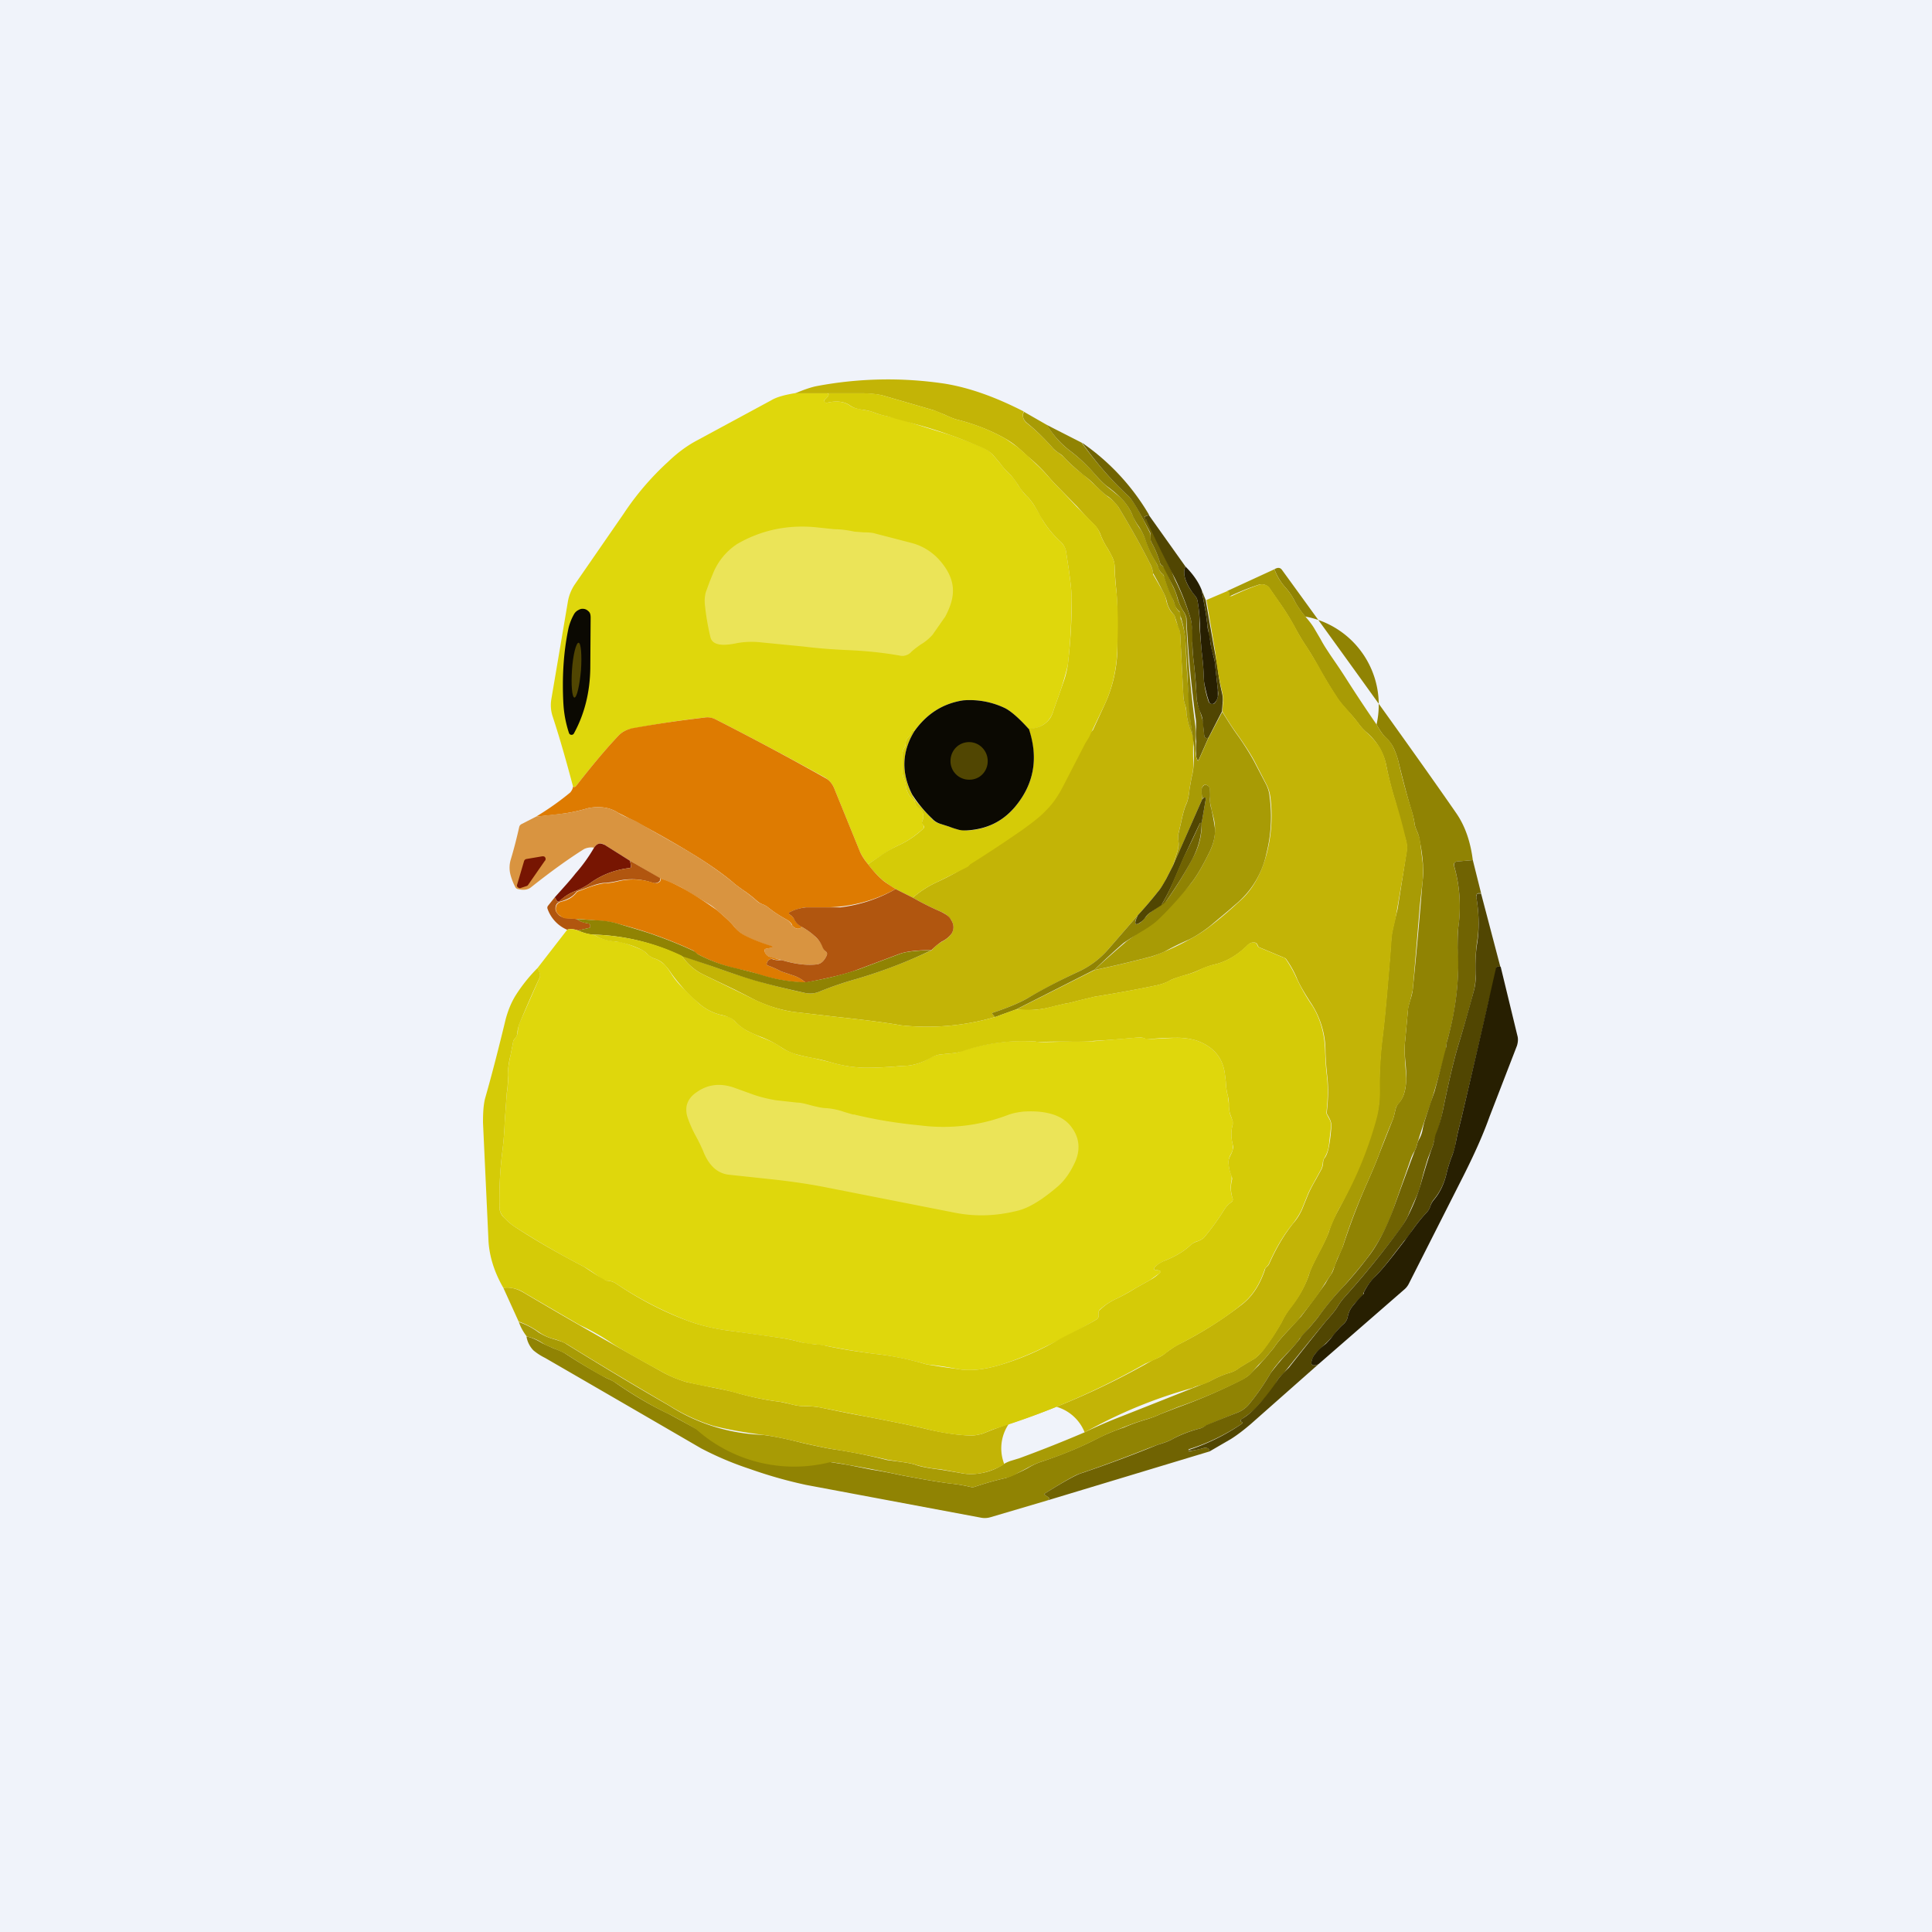 <!-- by TradingView --><svg width="56" height="56" viewBox="0 0 56 56" xmlns="http://www.w3.org/2000/svg"><path fill="#F0F3FA" d="M0 0h56v56H0z"/><path d="M29.67 11.93c-.05.13-.01.25.1.34.26.2.51.45.76.73.03.04.08.08.16.13l.14.11c.18.2.37.37.58.52l.34.31c.16.16.29.27.38.34.13.09.22.18.29.29.32.53.63 1.07.91 1.63.05.1.08.18.09.27 0 .03 0 .06.02.08l.25.43c.06.1.1.2.12.32.04.15.1.28.21.38.02.02.04.05.04.08.02.1.06.19.1.28.03.07.05.15.05.23l.09 1.76c0 .08.02.16.04.24.03.08.04.17.05.26.02.2.08.43.19.68l.01.1a8.36 8.36 0 0 0 0 .7c0 .15-.02.28-.05.38l-.06.34c-.02.2-.05.35-.1.45-.05.11-.1.3-.15.54l-.07.3a.66.66 0 0 0 0 .23c0 .1 0 .2-.02.25l-.14.46-.2.39c-.07.14-.15.27-.24.37-.18.23-.38.46-.58.68l-.86.99a2.5 2.5 0 0 1-.85.64c-.52.24-1.01.5-1.48.77-.24.14-.58.28-1 .42-.04.01-.04.03-.01.06l.06.07a7.07 7.07 0 0 1-2.72.24c-.44-.08-1.08-.16-1.92-.25l-1.2-.14a3.9 3.9 0 0 1-1.24-.41l-.45-.23-.92-.44a1.6 1.6 0 0 1-.63-.55l.9.31a19.48 19.48 0 0 0 2.67.77.7.7 0 0 0 .43-.04 9.6 9.6 0 0 1 1.05-.36c.75-.22 1.48-.5 2.2-.84.07-.1.17-.17.3-.25a.76.76 0 0 0 .28-.24.38.38 0 0 0-.03-.4.65.65 0 0 0-.28-.22c-.28-.12-.56-.26-.82-.41.23-.2.47-.35.74-.47a7.89 7.89 0 0 0 .91-.5 84.32 84.32 0 0 1 3.57-3.89l.34-.74c.26-.56.38-1.16.37-1.8v-.43c0-.47-.01-.82-.03-1.06a8.88 8.88 0 0 1-.05-.71.67.67 0 0 0-.07-.27 2.92 2.92 0 0 0-.14-.26 2.3 2.3 0 0 1-.18-.34.89.89 0 0 0-.2-.34c-.11-.11-.29-.29-.5-.53l-.48-.49a5.82 5.82 0 0 1-.32-.34 4.75 4.75 0 0 0-.64-.63 7.18 7.18 0 0 0-.3-.27 2.3 2.3 0 0 0-.33-.23c-.42-.24-.9-.43-1.42-.56-.08-.02-.2-.07-.35-.14l-.32-.13-1.38-.4c-.18-.06-.4-.08-.65-.09h-2.01c.04 0 .1-.03.18-.06.2-.08.37-.13.48-.15a11.1 11.1 0 0 1 3.7-.07c.74.12 1.5.4 2.3.81Z" fill="#C3B406"/><path d="M23.02 11.4h.96c.07.02.04.08-.06.17-.03.02-.03.04-.02.07l.03.03a.1.1 0 0 0 .06 0c.26-.06.48-.03.64.08.05.04.12.07.2.09l.19.04c.13.02.23.04.3.07.09.04.23.08.42.12l.32.07a53.88 53.88 0 0 0 1.46.46c.33.12.64.23.91.35.13.05.24.12.33.21l.22.26c.11.14.2.25.28.32.07.06.16.17.25.32.1.14.17.25.24.31.07.06.13.14.2.24a4.67 4.67 0 0 1 .28.48c.14.22.3.42.51.61.1.1.16.2.17.35l.07.46c.05.36.08.63.08.82 0 .63-.03 1.28-.11 1.95a8.3 8.3 0 0 1-.24.82l-.17.48a.76.76 0 0 1-.2.35.77.77 0 0 1-.52.2c-.29-.31-.51-.51-.68-.6a2.36 2.36 0 0 0-1.22-.23c-.59.09-1.06.39-1.42.9-.03-.06-.07-.03-.11.1a.18.18 0 0 1-.05.06.24.24 0 0 0-.09.19.2.2 0 0 1-.03.11.39.39 0 0 0-.06.19v.52c0 .06.01.13.04.2s.05.14.06.22c.02.17.1.3.22.4a.1.1 0 0 1 .04.07.2.2 0 0 0 .1.14c.14.1.18.24.11.41 0 .04 0 .07.02.1l.02.02.01.04-.01.04c-.23.21-.46.37-.72.49-.15.07-.3.16-.45.26l-.44.29-.04-.05c-.1-.14-.17-.25-.2-.33l-.72-1.77a.67.67 0 0 0-.28-.36 101.8 101.8 0 0 0-3.18-1.69.56.56 0 0 0-.32-.05c-.66.07-1.36.18-2.1.32a.67.67 0 0 0-.38.19c-.4.42-.81.92-1.24 1.47-.03.04-.06.04-.09.02-.18-.68-.37-1.36-.59-2.03a1.04 1.04 0 0 1-.04-.5l.48-2.83c.03-.18.1-.35.2-.5l1.41-2.04a8.09 8.09 0 0 1 1.3-1.52c.26-.25.52-.44.77-.58l2.22-1.2c.15-.09.37-.15.66-.2Z" fill="#DFD70C"/><path d="M23.98 11.4h1.05c.26 0 .47.03.65.09l1.38.4c.08.02.18.07.32.13.16.07.27.12.35.14.53.13 1 .32 1.42.56l.33.23a7.18 7.18 0 0 1 .55.5c.09.08.22.21.39.4.14.16.24.27.32.34l.47.5.52.52c.07.07.13.18.19.34.03.08.09.19.18.34.07.12.12.2.14.26.05.1.07.19.07.27 0 .23.02.47.05.71a10.95 10.95 0 0 1 .03 1.49c0 .64-.11 1.24-.37 1.8a767.15 767.15 0 0 0-.46.96l-.1.16-.65 1.26c-.14.27-.3.51-.52.72-.16.17-.4.35-.68.55a36.8 36.8 0 0 1-1.5.99.18.18 0 0 1-.07.07 116.94 116.94 0 0 1-.84.42c-.27.12-.51.27-.74.47l-.5-.25a3.93 3.93 0 0 1-.4-.28 2.94 2.94 0 0 1-.4-.44l.44-.3c.15-.1.3-.18.45-.25.26-.12.5-.28.72-.49a.06.06 0 0 0 0-.08l-.02-.02a.09.09 0 0 1-.02-.1c.07-.17.03-.3-.11-.4a.2.2 0 0 1-.1-.15.1.1 0 0 0-.04-.07.6.6 0 0 1-.22-.4 1.02 1.02 0 0 0-.06-.22.53.53 0 0 1-.04-.2v-.52a.39.39 0 0 1 .07-.2.2.2 0 0 0 .02-.1c0-.08.03-.14.09-.19a.18.18 0 0 0 .05-.07c.04-.12.08-.15.11-.09-.36.6-.38 1.2-.06 1.84.06.13.25.36.58.7.07.07.15.12.24.14l.25.08.24.08.27.03a1.86 1.86 0 0 0 1.39-.67c.56-.66.7-1.42.4-2.28.22 0 .4-.07.53-.19.1-.09.16-.2.2-.35l.17-.48.14-.4c.05-.15.08-.3.1-.42.08-.67.12-1.32.11-1.95 0-.2-.03-.46-.08-.82l-.07-.46a.53.53 0 0 0-.17-.35 2.94 2.94 0 0 1-.63-.82 4.6 4.6 0 0 0-.16-.27c-.07-.1-.13-.18-.2-.24a1.77 1.77 0 0 1-.24-.31c-.1-.15-.18-.26-.25-.32a2.43 2.43 0 0 1-.28-.32l-.22-.26a1.1 1.1 0 0 0-.33-.2 13.64 13.64 0 0 0-1.8-.64 54.85 54.85 0 0 1-.9-.25 2.3 2.3 0 0 1-.41-.12 1.34 1.34 0 0 0-.3-.07 1.7 1.7 0 0 1-.2-.04.65.65 0 0 1-.2-.1c-.15-.1-.37-.13-.63-.07a.1.1 0 0 1-.06 0 .05.05 0 0 1-.03-.03c-.01-.03 0-.05.02-.07.1-.09.13-.15.06-.18Z" fill="#D5CB07"/><path d="m29.67 11.93.68.39c.18.3.4.55.68.76.26.2.5.42.71.67a2.85 2.85 0 0 0 .47.45c.17.14.3.24.36.32.12.13.2.28.28.46a1.7 1.7 0 0 0 .22.38c.05.08.1.19.14.3.08.24.18.45.3.64l.08.18c.02.07.06.13.12.17l.04.07c.06.2.13.41.23.6l.08.21a.4.4 0 0 0 .12.2c.04.02.05.06.04.1v.1c.03.05.04.1.05.14.07.25.1.47.1.65a28.76 28.76 0 0 0 .1 1.61c.01.34.05.67.1 1-.1-.24-.16-.46-.18-.67 0-.09-.02-.18-.05-.26a1.03 1.03 0 0 1-.04-.24l-.09-1.76a.65.65 0 0 0-.06-.23l-.09-.28a.15.15 0 0 0-.04-.08.77.77 0 0 1-.2-.38 1.18 1.18 0 0 0-.13-.32 10.74 10.74 0 0 0-.27-.5.71.71 0 0 0-.09-.28c-.28-.56-.59-1.1-.91-1.63-.07-.1-.16-.2-.29-.3-.1-.06-.22-.17-.38-.33a3.57 3.57 0 0 0-.34-.3c-.2-.16-.4-.33-.58-.53a.89.89 0 0 0-.14-.11.79.79 0 0 1-.16-.13c-.25-.28-.5-.53-.75-.73-.12-.1-.16-.2-.1-.34Z" fill="#A89B05"/><path d="m30.35 12.32 1 .51c.42.58.87 1.1 1.37 1.56.11.1.32.45.6 1.03.02.03.03.07.03.13 0 .07 0 .12.02.16.12.21.2.42.26.62 0 .03.02.05.05.06l.03.02c.02.02.04.03.05.06L34 17c.05.1.1.22.13.35.04.13.1.25.17.37.04.06.07.12.08.18a32.95 32.95 0 0 0 .27 3.16v.42c.02.15.02.3 0 .44l-.07-.49-.01-.1c-.06-.34-.1-.67-.12-1a65.57 65.57 0 0 0-.08-1.62 3.28 3.28 0 0 0-.16-.88c0-.05 0-.09-.04-.12a.4.4 0 0 1-.12-.19 1.1 1.1 0 0 0-.08-.2c-.1-.2-.17-.4-.23-.61a.12.12 0 0 0-.04-.07.38.38 0 0 1-.12-.17.87.87 0 0 0-.08-.18c-.12-.19-.22-.4-.3-.64a1.56 1.56 0 0 0-.2-.4 1.71 1.71 0 0 1-.16-.28 1.5 1.5 0 0 0-.28-.46 3.15 3.15 0 0 0-.48-.42c-.1-.08-.22-.2-.35-.35a4.59 4.59 0 0 0-.71-.67 2.7 2.7 0 0 1-.68-.76Z" fill="#908303"/><path d="M31.36 12.83a6.56 6.56 0 0 1 1.95 2.1l-.1.03c-.03 0-.04.03-.03.06l.05.05c.02 0 .03.02.04.03a33.03 33.03 0 0 0 .7 1.48c.04.12.09.23.14.33.14.29.28.63.4 1.02a2.12 2.12 0 0 1 .05.7c0 .18.02.37.04.55.04.32.06.64.08.95 0 .15.03.3.09.44l.1.34.03.35c0 .12.05.16.13.12l-.28.63c-.02.04-.03.04-.05 0l-.03-.08v-.44a2.17 2.17 0 0 1 0-.42c0-.1 0-.2-.02-.3a32.94 32.94 0 0 1-.26-2.86.53.53 0 0 0-.08-.18 1.36 1.36 0 0 1-.17-.37 2.17 2.17 0 0 0-.13-.35 44.23 44.23 0 0 1-.3-.6l-.03-.02a.1.1 0 0 1-.05-.06c-.06-.2-.14-.41-.26-.62a.3.3 0 0 1-.02-.16c0-.06 0-.1-.02-.13-.3-.58-.5-.92-.61-1.03-.5-.46-.95-.98-1.36-1.56Z" fill="#706302"/><path d="m33.3 14.93 1.06 1.49c-.08.19-.02.43.18.72l.1.13a.3.3 0 0 1 .07.14c.04.22.06.44.06.67 0 .17.03.44.06.79.04.34.06.59.06.76a2.63 2.63 0 0 0 .14.7c.01.04.04.06.08.07a.1.1 0 0 0 .1-.02c.04-.05.07-.11.09-.18a.58.58 0 0 0 0-.2l-.08-.72c0-.09-.03-.2-.06-.31-.04-.1-.06-.21-.07-.32l-.05-.25-.04-.26-.05-.38-.12-.66.12.3a161.43 161.43 0 0 0 .34 1.93c.04.34.09.59.13.75.02.1.03.18.02.27l-.02.27-.39.76c-.08.04-.13 0-.13-.12l-.04-.35c0-.1-.04-.2-.1-.34-.05-.15-.08-.3-.08-.44a12.3 12.3 0 0 0-.08-.95 5.66 5.66 0 0 1-.04-.68c0-.26-.02-.45-.05-.57a7.22 7.22 0 0 0-.55-1.35 33.13 33.13 0 0 1-.73-1.51.07.07 0 0 1-.05-.05c-.01-.03 0-.05.04-.06l.09-.03Z" fill="#514602"/><path d="M27.2 16.2c.34.37.48.74.4 1.14-.03.16-.1.34-.2.53l-.37.53a1.4 1.4 0 0 1-.34.28c-.13.09-.23.17-.29.23a.3.3 0 0 1-.13.08.31.31 0 0 1-.15.02c-.55-.1-1.1-.15-1.63-.17-.4-.02-.8-.05-1.2-.1l-1.23-.12a2.4 2.4 0 0 0-.69.02c-.47.1-.73.05-.78-.18a7.1 7.1 0 0 1-.16-.95.98.98 0 0 1 .03-.35l.11-.3.09-.22a1.85 1.85 0 0 1 .72-.88c.7-.4 1.45-.55 2.24-.48l.57.06c.2 0 .39.03.58.07l.26.02c.14 0 .25.01.32.03l1.08.28c.3.08.56.24.77.46Z" fill="#EBE458"/><path d="M34.36 16.42c.22.22.38.45.47.68l.12.66.05.38c0 .06.02.15.05.26l.04.25c.01.1.04.21.07.32.03.12.06.22.06.3l.08.73v.2a.38.38 0 0 1-.1.18.1.1 0 0 1-.1.02.1.1 0 0 1-.06-.07l-.05-.16c-.06-.24-.1-.42-.1-.54 0-.17-.02-.42-.06-.76-.03-.35-.05-.62-.05-.8-.01-.22-.03-.44-.07-.66a.3.3 0 0 0-.07-.14 1.91 1.91 0 0 1-.1-.13c-.2-.3-.26-.53-.18-.72Z" fill="#271F01"/><path d="m42.69 24.93-.45.04a.1.1 0 0 0-.08.04.1.1 0 0 0-.01.1c.16.56.2 1.13.13 1.7-.03.2-.04.43-.02.66a8.2 8.2 0 0 1-.31 2.69.97.97 0 0 0-.03.17l-.02.17a88.32 88.32 0 0 1-.43 1.48 24.73 24.73 0 0 0-.4 1.2.76.76 0 0 1-.06.17c-.05.08-.09.16-.12.25l-.47 1.35a5.1 5.1 0 0 1-.92 1.68c-.24.3-.42.5-.54.64-.27.28-.53.6-.77.93l-.25.3-.27.3c-.07.12-.2.26-.38.44-.1.12-.2.2-.24.27-.09.1-.16.2-.22.29-.18.31-.38.6-.6.87a.82.82 0 0 1-.35.27 53.34 53.34 0 0 0-.92.38.5.5 0 0 1-.16.08c-.32.08-.6.19-.81.31-.1.06-.25.11-.44.17l-.27.1c-.66.26-1.32.51-2 .74-.14.05-.47.24-.98.56-.04.02-.04.04 0 .06l.1.07c.01.01.02.03 0 .05l-.04.03-1.66.49a.58.58 0 0 1-.27.01l-5.07-.95c-.46-.1-1-.24-1.62-.46a9.32 9.32 0 0 1-1.42-.6 2483.24 2483.24 0 0 0-4.52-2.62 1.7 1.7 0 0 1-.34-.22.76.76 0 0 1-.2-.4c.13.02.29.09.47.2l.31.14c.17.06.3.12.37.17a16.44 16.44 0 0 0 1.18.7c.12.05.2.09.25.13.52.36 1.03.66 1.54.9l.79.43c.4.23.83.39 1.27.47a229.04 229.04 0 0 1 2.63.5l.5.08.7.14c.2.03.48.08.85.16.63.12 1.1.2 1.42.24.19.02.38.05.59.1a.2.2 0 0 0 .11 0c.3-.1.6-.19.92-.26a5.65 5.65 0 0 0 .62-.28c.13-.08.27-.15.43-.2.57-.19 1.11-.41 1.63-.68a5.54 5.54 0 0 1 .73-.3c.3-.13.53-.2.7-.25.12-.04.24-.08.36-.14l.52-.2c.64-.23 1.26-.5 1.85-.8.09-.05.18-.1.26-.19l.22-.22a4 4 0 0 1 .19-.21l.25-.3c.09-.14.24-.32.46-.55l.33-.36a35.38 35.38 0 0 0 .71-.96c.05-.09.1-.18.17-.27.03-.05.07-.14.1-.25l.08-.2.15-.34c.2-.61.42-1.2.68-1.79.15-.34.28-.64.38-.91l.38-.96a.97.97 0 0 0 .06-.2l.04-.16c.02-.05.04-.1.08-.14a.78.78 0 0 0 .16-.29c.04-.13.06-.28.06-.44 0-.1 0-.24-.02-.44-.03-.28-.03-.5-.01-.65l.08-.88c0-.07.03-.17.07-.3.04-.12.06-.22.07-.3a130.7 130.7 0 0 0 .28-3.1c.02-.15.03-.3.02-.46a5.07 5.07 0 0 0-.1-.76.89.89 0 0 0-.08-.27c-.04-.1-.07-.18-.07-.24a2.64 2.64 0 0 0-.1-.4c-.13-.43-.24-.87-.35-1.31a2.12 2.12 0 0 0-.13-.4 1 1 0 0 0-.23-.34c-.08-.07-.18-.2-.29-.4a2.6 2.6 0 0 0-2.07-3.13c-.12-.15-.23-.3-.32-.48a1.74 1.74 0 0 0-.26-.37 1.67 1.67 0 0 1-.31-.52c.1-.06.17-.05.22.02 2.5 3.44 4.18 5.79 5.05 7.05.25.36.41.81.48 1.36Z" fill="#908303"/><path d="M36.94 16.5c.07.2.18.37.31.52.12.13.2.25.26.37.1.18.2.33.32.47.08.1.17.2.25.33l.2.34c.1.19.2.33.25.41.12.18.3.43.52.78A42.63 42.63 0 0 0 39.9 21c.11.2.21.33.3.4a1 1 0 0 1 .22.34c.06.13.1.26.13.4.1.44.22.88.36 1.32.04.13.07.26.09.4 0 .05.03.13.07.23.05.11.08.2.09.27l.04.34.05.42c0 .16 0 .31-.02.47l-.07.6-.21 2.5-.07.3c-.04.12-.06.22-.07.3l-.08.87c-.02.15-.02.37 0 .65l.03.44c0 .16-.02.3-.06.44a.78.78 0 0 1-.16.3.42.42 0 0 0-.08.13l-.04.16a.96.96 0 0 1-.06.2c-.13.3-.26.63-.38.96-.1.27-.23.57-.38.91-.26.58-.49 1.18-.68 1.79-.02.07-.07.18-.15.33l-.07.2-.11.26a7.67 7.67 0 0 0-.34.52c-.17.24-.35.47-.54.7-.06.09-.17.21-.33.37-.22.23-.37.41-.46.55l-.25.3-.2.2-.2.23a1.2 1.2 0 0 1-.27.2c-.6.3-1.21.56-1.85.78l-.52.21c-.12.06-.24.1-.37.14a7.82 7.82 0 0 0-.91.33c-.17.06-.34.14-.5.22-.53.27-1.07.5-1.64.68a2.47 2.47 0 0 0-.45.2l-.3.16c-.1.06-.2.1-.3.12-.32.07-.62.16-.92.26a.2.2 0 0 1-.11 0c-.2-.05-.4-.08-.6-.1-.3-.04-.78-.12-1.4-.24a33.88 33.88 0 0 0-1.56-.3 5.83 5.83 0 0 0-.5-.08 4.27 4.27 0 0 1-3.9-.96c-.5-.29-.77-.43-.8-.44-.5-.24-1-.54-1.53-.9a1.49 1.49 0 0 0-.25-.13l-.2-.1c-.35-.2-.67-.4-.98-.6-.08-.05-.2-.1-.37-.17-.14-.06-.24-.1-.3-.14a1.23 1.23 0 0 0-.47-.2c-.1-.13-.18-.27-.23-.42.2.07.4.17.57.3.13.08.26.14.39.18.2.06.34.1.42.16.97.6 1.96 1.2 2.97 1.78a5.36 5.36 0 0 0 2.7.85c.27.03.65.1 1.15.23.44.1.77.17 1 .2.52.08 1 .18 1.47.3l.38.05c.22.03.38.06.48.1.15.05.38.09.7.13l.54.09c.22.05.44.05.68 0 .21-.04.42-.13.6-.25a.93.93 0 0 1 .22-.1l.23-.07a38.42 38.42 0 0 0 1.89-.75 13.72 13.72 0 0 1 .91-.4 488.94 488.94 0 0 0 2.72-1.08c.18-.1.36-.18.55-.24.12-.03.22-.08.32-.16l.23-.14.22-.13c.07-.06.14-.12.2-.2a6.54 6.54 0 0 0 .57-.85c.06-.13.14-.26.24-.4.26-.32.44-.65.55-.97.04-.15.14-.35.28-.62.14-.26.24-.47.3-.63.06-.21.16-.42.28-.64.14-.26.29-.56.44-.9a11 11 0 0 0 .64-1.73c.08-.27.11-.54.1-.81 0-.46.02-.95.08-1.46.07-.52.14-1.33.23-2.43l.04-.56c.01-.11.05-.28.1-.5l.08-.32.26-1.66a.85.85 0 0 0-.03-.37 19.85 19.85 0 0 1-.28-1.04c-.11-.35-.2-.7-.27-1.05a1.7 1.7 0 0 0-.6-1.02 1.48 1.48 0 0 1-.23-.26 4 4 0 0 0-.3-.35c-.15-.17-.26-.3-.32-.4-.2-.31-.38-.61-.54-.9a8.09 8.09 0 0 0-.31-.52 7.1 7.1 0 0 1-.35-.58 7.06 7.06 0 0 0-.48-.77l-.25-.36a.28.28 0 0 0-.15-.12.28.28 0 0 0-.18 0 7.04 7.04 0 0 0-.83.33c-.04 0-.04-.02-.03-.05v-.06c-.02-.02-.04-.03-.07-.03l1.39-.64Z" fill="#A89B05"/><path d="m15.04 38.32-.45-.99c.2-.03.4.02.61.15a159.23 159.23 0 0 0 4.02 2.3c.2.11.42.2.68.28l.72.15c.35.07.61.12.79.18.37.1.76.19 1.19.24l.28.06c.18.05.32.07.42.07.18 0 .36.01.54.05.3.06.71.15 1.27.25.78.15 1.38.27 1.78.37.44.1.86.17 1.26.18.1 0 .2-.02.32-.05l.33-.13.3-.11a22 22 0 0 0 4.32-1.9c.16-.06.28-.13.35-.19.13-.1.27-.2.41-.27A11.1 11.1 0 0 0 36 37.81c.3-.23.52-.57.67-1.02 0-.02.02-.05.06-.08a.3.3 0 0 0 .06-.08c.19-.43.42-.83.7-1.18.1-.11.18-.24.25-.39l.17-.42c.04-.1.12-.26.23-.45l.17-.31a.51.51 0 0 0 .04-.15c0-.08.02-.14.05-.17.06-.08.1-.21.13-.38a4.68 4.68 0 0 0 .06-.54.4.4 0 0 0-.03-.17 1.33 1.33 0 0 0-.09-.17.14.14 0 0 1-.01-.08c.04-.36.05-.7.01-1.04a8.06 8.06 0 0 1-.05-.69 2.54 2.54 0 0 0-.43-1.43c-.2-.31-.34-.55-.41-.73a2.82 2.82 0 0 0-.3-.53.17.17 0 0 0-.08-.05l-.67-.28a.1.1 0 0 1-.07-.06c-.02-.07-.07-.1-.14-.09-.06 0-.1.03-.14.06-.3.3-.62.49-.95.57-.17.04-.33.1-.48.17-.09.04-.23.1-.42.15-.19.06-.33.1-.42.15-.12.07-.25.11-.38.14-.57.12-1.18.23-1.8.33l-.42.1c-.19.05-.33.09-.43.1l-.34.08a2.8 2.8 0 0 1-1.08.09l2.26-1.14c.56-.12 1.12-.25 1.68-.4a7.17 7.17 0 0 0 1.06-.48c.19-.1.39-.22.6-.38a11.71 11.71 0 0 0 .85-.72c.38-.32.65-.8.81-1.41a4.34 4.34 0 0 0 .1-1.64 1.07 1.07 0 0 0-.11-.35l-.36-.7c-.11-.2-.26-.43-.44-.69a8.47 8.47 0 0 1-.48-.73l.02-.27c0-.09 0-.18-.02-.27a8.48 8.48 0 0 1-.2-1.15l-.26-1.54.59-.25c.03 0 .05 0 .07.03v.06c-.01.03 0 .04.03.05h.04c.27-.13.53-.24.79-.33a.28.28 0 0 1 .18 0c.07.02.12.06.15.12l.25.36c.23.33.39.6.48.77.07.14.18.33.35.58l.31.51c.16.3.34.6.54.9.06.1.17.24.32.4l.3.36c.06.1.14.18.22.26.17.15.3.3.4.45.1.17.17.36.2.57.08.35.17.7.28 1.05a15.96 15.96 0 0 1 .28 1.04c.04.12.05.25.03.37a351 351 0 0 1-.34 1.99c-.05.21-.09.38-.1.5l-.04.55c-.09 1.1-.16 1.91-.23 2.43-.06.52-.08 1-.07 1.46 0 .27-.03.54-.1.81a11 11 0 0 1-1.1 2.63c-.11.22-.2.43-.28.64-.05.16-.15.36-.29.63-.14.27-.24.47-.29.62-.1.32-.28.65-.54.98-.1.13-.18.26-.24.39a6.54 6.54 0 0 1-.57.86l-.2.19-.22.13-.23.14c-.1.08-.2.13-.32.16a2.8 2.8 0 0 0-.55.24 1.3 1.3 0 0 1-.25.1c-.11.03-.2.06-.25.09a13.72 13.72 0 0 0-3.13 1.29.93.93 0 0 0-2.33.92c-.2.12-.4.2-.62.25-.23.05-.45.05-.67 0l-.55-.1a3.97 3.97 0 0 1-.69-.12c-.1-.04-.26-.07-.48-.1l-.38-.06c-.46-.11-.95-.2-1.48-.29-.22-.03-.55-.1-.99-.2-.5-.12-.88-.2-1.14-.23-.53-.07-1-.15-1.43-.26a5.36 5.36 0 0 1-1.28-.59c-1.01-.59-2-1.18-2.97-1.78a1.8 1.8 0 0 0-.42-.16 1.3 1.3 0 0 1-.39-.19 2.53 2.53 0 0 0-.57-.3Z" fill="#C3B406"/><path d="M16.33 20.4c-.04-.76 0-1.49.15-2.2.03-.12.08-.26.16-.4a.3.3 0 0 1 .13-.12c.05-.03.1-.04.16-.03.06.01.1.04.14.08.04.04.05.1.05.18l-.01 1.46c-.01.7-.17 1.33-.47 1.88a.08.08 0 0 1-.08.05.08.08 0 0 1-.07-.06 3.3 3.3 0 0 1-.16-.85Z" fill="#0B0902"/><path d="M16.58 19.41c-.03.44 0 .8.07.81.07 0 .15-.35.19-.79.03-.44 0-.8-.07-.8s-.16.34-.19.78Z" fill="#514602"/><path d="M29.82 21.12c.29.86.15 1.62-.41 2.28-.36.42-.82.64-1.4.67-.08 0-.17 0-.26-.03a2.6 2.6 0 0 1-.24-.08l-.25-.08a.53.53 0 0 1-.24-.15 3.8 3.8 0 0 1-.58-.7c-.32-.63-.3-1.24.06-1.83.36-.51.83-.81 1.42-.9a2.36 2.36 0 0 1 1.22.23c.17.09.4.29.68.6Z" fill="#0B0902"/><path d="M35.42 20.62c.16.26.31.5.48.73.18.26.33.5.44.7l.36.69c.05.1.09.22.1.35a4.32 4.32 0 0 1-.09 1.64 2.6 2.6 0 0 1-.8 1.4l-.31.27-.55.46c-.21.16-.41.29-.6.38a8.33 8.33 0 0 0-.69.34c-.13.06-.25.1-.37.14-.56.15-1.12.28-1.68.4a31.15 31.15 0 0 1 .95-.84 11.21 11.21 0 0 0 1.85-1.66c.17-.21.35-.52.55-.93a1.42 1.42 0 0 0 .13-.93 6.72 6.72 0 0 0-.08-.31v-.03a.95.95 0 0 1-.04-.27l-.01-.3a.1.1 0 0 0-.06-.08c-.04-.03-.09-.03-.12 0s-.05.07-.05.13c0 .08 0 .17.02.26L34 25.1l.14-.46a.61.61 0 0 0 .02-.25.65.65 0 0 1 0-.23l.07-.3c.05-.24.1-.43.15-.54.05-.1.08-.25.1-.45l.06-.34c.03-.1.05-.23.06-.38a6.02 6.02 0 0 0-.01-.7l.08.49.03.08c.02.04.03.04.05 0l.28-.63.4-.76Z" fill="#A89B05"/><path d="M25.16 25.05c.14.18.27.33.4.44.06.06.2.15.4.28a4.26 4.26 0 0 1-2.12.53h-.47a1.4 1.4 0 0 0-.48.14.04.04 0 0 0-.02.03c0 .02 0 .03.02.04a.3.3 0 0 1 .14.15c.04.08.11.15.22.21-.1.08-.2.06-.29-.05v-.02a.48.48 0 0 0-.15-.14c-.2-.11-.39-.23-.56-.37a.6.6 0 0 0-.15-.08.5.5 0 0 1-.15-.09c-.09-.08-.23-.2-.41-.32-.14-.1-.24-.17-.3-.23-.3-.25-.67-.51-1.09-.77a29.17 29.17 0 0 0-2.23-1.24 1 1 0 0 0-.48-.16c-.17-.01-.33 0-.48.05-.18.05-.36.09-.55.12-.26.04-.55.07-.87.1.38-.23.7-.46.99-.7.04-.05.07-.1.08-.17.03.02.06.02.09-.02.43-.55.84-1.05 1.24-1.47.1-.1.22-.16.38-.2a32.7 32.7 0 0 1 2.1-.31c.11-.02.22 0 .32.05 1 .51 2.06 1.07 3.18 1.7.12.06.22.18.28.35l.72 1.77c.03.08.1.2.2.33l.04.05Z" fill="#DE7B01"/><path d="M28.1 22.6c.3 0 .53-.24.53-.54 0-.3-.24-.55-.54-.55-.3 0-.54.24-.54.55 0 .3.24.54.54.54Z" fill="#514602"/><path d="m31.7 28.12-2.25 1.14-.61.22-.06-.07c-.03-.03-.03-.05.01-.06.42-.14.76-.28 1-.42.47-.28.96-.53 1.48-.77a2.55 2.55 0 0 0 .85-.64l.86-.99-.06.13c-.04.13 0 .16.12.09.06-.04.11-.1.16-.16.04-.05.08-.1.14-.14a22.87 22.87 0 0 0 .47-.34c.27-.38.52-.78.74-1.2.2-.34.29-.7.28-1.06l.12-.69c0-.04-.01-.05-.05-.04-.02 0-.04.02-.05.04a1.4 1.4 0 0 1-.02-.26c0-.06.02-.1.05-.12.03-.04.08-.04.12-.01a.1.1 0 0 1 .06.07c.01.1.02.2.01.3a.95.95 0 0 0 .04.3 6.72 6.72 0 0 1 .11.61c0 .2-.05.42-.16.64-.2.41-.38.72-.55.93-.28.35-.57.68-.9 1-.12.12-.26.22-.42.32a13.15 13.15 0 0 0-.62.39c-.3.26-.58.52-.86.79Z" fill="#908303"/><path d="m34.83 23.85-.05.01-.47 1-.3.7c-.1.23-.22.46-.35.68l-.32.21a.53.53 0 0 0-.14.14.53.53 0 0 1-.17.16c-.11.07-.15.04-.1-.1l.05-.12c.2-.22.4-.45.58-.68.09-.1.16-.23.24-.37l.2-.39.85-1.93.05-.04c.04-.01.05 0 .05.04l-.12.7Z" fill="#514602"/><path d="M23.25 26.87c.12.07.24.15.35.25.13.12.21.23.25.33.02.05.05.1.09.13.04.04.04.07.02.12-.07.15-.16.23-.26.25-.29.04-.63 0-1.04-.12a1.16 1.16 0 0 0-.15-.04.92.92 0 0 1-.22-.06.24.24 0 0 1-.13-.16c0-.04 0-.06.04-.07l.15-.03c.06-.01.06-.02 0-.04a5.6 5.6 0 0 1-.75-.3.95.95 0 0 1-.32-.27c-.06-.08-.18-.2-.33-.33a6.84 6.84 0 0 1-.17-.15 1.47 1.47 0 0 0-.24-.18 38.85 38.85 0 0 1-.78-.47c-.23-.12-.44-.2-.63-.27l-.87-.51-.73-.46c-.07-.04-.13-.05-.18-.03a.29.29 0 0 0-.13.11.48.48 0 0 0-.29.04c-.43.27-.95.64-1.54 1.11-.09.07-.21.09-.38.05a.1.1 0 0 1-.07-.05 1.73 1.73 0 0 1-.15-.39.83.83 0 0 1 .01-.4c.1-.33.18-.65.25-.96.01-.04.03-.06.06-.08l.43-.22.87-.1c.19-.03.37-.07.55-.12.15-.05.31-.06.48-.05a1 1 0 0 1 .48.16c.06.04.15.09.28.14l.23.1.55.32c.53.3.92.52 1.17.68.42.26.78.52 1.09.77.06.06.16.13.3.23.18.13.32.24.4.32a.5.5 0 0 0 .16.09.6.6 0 0 1 .15.08c.17.14.36.26.56.37a.48.48 0 0 1 .15.16c.09.11.18.13.29.05Z" fill="#D99440"/><path d="M34.83 23.85c0 .36-.09.72-.28 1.07-.22.41-.47.8-.74 1.19a.51.51 0 0 1-.15.13c.13-.22.25-.45.34-.68l.3-.7c.17-.33.33-.66.48-1 0-.01.03-.02.05 0Z" fill="#706302"/><path d="m18.26 24.95.03.14c0 .04 0 .06-.04.07-.43.05-.82.2-1.16.45-.13.09-.27.16-.42.22-.16.06-.32.16-.45.29-.03.02-.06.02-.08-.01l-.06-.1c.27-.3.47-.52.6-.69.23-.26.4-.51.54-.75.04-.06.09-.1.13-.11.05-.02.11 0 .18.03l.73.46ZM15.8 24.94l-.5.72a.07.07 0 0 1-.03.02l-.18.06c-.03.01-.05 0-.08-.02a.07.07 0 0 1-.02-.08l.2-.68c.01-.03.03-.05.06-.06l.47-.08c.03 0 .06 0 .08.03.02.03.02.06 0 .1Z" fill="#771502"/><path d="m42.69 24.93.24.96h-.07a.07.07 0 0 0-.06.04.08.08 0 0 0-.01.06c.08.47.09.91.02 1.33-.04.3-.05.6-.04.92 0 .17-.01.33-.05.48-.13.5-.28 1.02-.44 1.54-.13.43-.28 1.06-.45 1.89a5.16 5.16 0 0 1-.27.94.73.73 0 0 1-.06.2l-.11.28c-.08.25-.15.5-.21.76a2.2 2.2 0 0 1-.13.37 16 16 0 0 0-.25.57c-.06.12-.13.23-.2.33-.5.68-1.04 1.34-1.62 1.99-.09.1-.16.2-.22.3-.06.1-.18.24-.34.42a138.71 138.71 0 0 0-1.21 1.49c-.11.1-.18.19-.21.26a1.3 1.3 0 0 1-.22.33l-.12.14-.31.33c-.12.11-.25.2-.38.29-.02 0-.02.02-.01.04 0 .01 0 .02.02.02.04.02.05.04 0 .07-.49.32-.99.56-1.5.72-.02 0-.03.01-.03.03v.03l.01.01.37-.08c.14-.05.22-.02.23.08l-4.7 1.42.04-.03c.02-.02.01-.04 0-.05l-.1-.07c-.04-.02-.04-.04 0-.06.51-.32.84-.5.99-.56a38.27 38.27 0 0 0 2.26-.84c.2-.06.34-.11.44-.17.22-.12.5-.23.81-.31a.5.5 0 0 0 .16-.09 53.34 53.34 0 0 1 .92-.37.82.82 0 0 0 .35-.27c.22-.27.42-.56.6-.87a6.96 6.96 0 0 1 .46-.55c.18-.19.3-.33.38-.44.05-.08.14-.18.27-.31l.25-.3c.24-.34.5-.65.77-.93a11.25 11.25 0 0 0 .66-.79c.3-.37.57-.89.8-1.53a143.89 143.89 0 0 1 .59-1.6.76.76 0 0 0 .06-.16.6.6 0 0 1 .07-.18.86.86 0 0 0 .1-.3l.04-.17a24.89 24.89 0 0 1 .3-.9 87.86 87.86 0 0 0 .34-1.3c0-.09.02-.15.03-.18.25-.91.36-1.8.3-2.69 0-.23 0-.46.03-.67.07-.56.03-1.13-.13-1.7-.01-.03 0-.06.01-.09a.1.1 0 0 1 .08-.04l.45-.04Z" fill="#706302"/><path d="m18.26 24.95.87.5c0 .06 0 .09-.02.1a.2.2 0 0 1-.19.04 1.8 1.8 0 0 0-1-.06 2.4 2.4 0 0 1-.38.06c-.12 0-.29.05-.5.13l-.27.1a.12.12 0 0 0-.07.04c-.09.12-.23.2-.42.26-.13.03-.18.1-.18.22 0 .07.04.13.12.2.04.03.1.05.15.07l.16.01.19.02c.09.07.19.1.3.12.03 0 .05 0 .06.02.02.01.03.04.03.06 0 .04-.02.06-.05.06l-.3.07c-.16-.05-.26-.05-.32-.02a1.03 1.03 0 0 1-.57-.61.09.09 0 0 1 .01-.08l.2-.25.06.1c.02.03.05.03.08 0 .13-.12.29-.22.45-.28.15-.06.29-.13.42-.22.34-.25.73-.4 1.16-.45.04-.01.05-.03.04-.07l-.03-.14Z" fill="#B1560F"/><path d="M19.13 25.46c.2.06.4.15.63.27a11.54 11.54 0 0 1 1.02.65l.17.15c.16.14.27.25.33.33.1.12.2.2.32.26.24.12.5.22.76.3.05.03.05.04 0 .05l-.16.03c-.03.01-.05.03-.04.07.02.07.06.12.13.16l.22.06.15.04c-.1 0-.18 0-.25-.03a.11.11 0 0 0-.1.01.16.16 0 0 0-.08.1c-.02.04 0 .07.04.08.13.05.25.1.38.17l.36.12c.12.04.23.1.34.2a5.05 5.05 0 0 1-1.24-.2c-.26-.09-.5-.15-.75-.2a4.58 4.58 0 0 1-1.13-.42.43.43 0 0 1-.12-.1A12.27 12.27 0 0 0 18 26.8c-.2-.06-.41-.1-.62-.11a11.94 11.94 0 0 0-.84-.06l-.16-.01a.37.37 0 0 1-.15-.08c-.08-.06-.12-.12-.12-.19 0-.11.05-.19.18-.22.2-.05.33-.14.42-.26a.12.12 0 0 1 .07-.04l.26-.1c.22-.08.39-.12.5-.13.14 0 .27-.03.4-.06a1.8 1.8 0 0 1 1 .05.2.2 0 0 0 .18-.03c.02-.01.03-.04.02-.1Z" fill="#DE7B01"/><path d="m25.96 25.77.5.25c.26.15.54.29.82.41.14.07.24.14.28.22.09.13.1.27.03.4a.76.76 0 0 1-.29.24c-.12.08-.22.16-.3.25-.43 0-.74.04-.93.11l-1.2.45c-.3.12-.8.24-1.52.38a.97.97 0 0 0-.34-.2l-.36-.12a3.11 3.11 0 0 0-.38-.17c-.04-.01-.06-.04-.04-.08a.16.16 0 0 1 .08-.1.11.11 0 0 1 .1 0c.07.02.15.03.25.02.4.12.75.16 1.04.12.1-.02.19-.1.26-.25.02-.05.02-.08-.02-.12a.28.28 0 0 1-.1-.13.82.82 0 0 0-.24-.33c-.11-.1-.23-.18-.35-.25a.46.46 0 0 1-.22-.2.29.29 0 0 0-.14-.16.04.04 0 0 1-.02-.04c0-.01 0-.03.02-.03.15-.08.3-.12.48-.14h.99a4.26 4.26 0 0 0 1.6-.53Z" fill="#B1560F"/><path d="m42.93 25.9.56 2.13a.16.16 0 0 0-.07-.01c-.03 0-.05.02-.05.05-.01.15-.06.35-.13.62l-.08.3a561.61 561.61 0 0 1-.8 3.42c-.06.24-.12.47-.16.69-.02.16-.07.3-.13.45-.06.17-.11.32-.14.46-.07.3-.2.56-.38.77a.56.56 0 0 0-.09.18.52.52 0 0 1-.12.2c-.1.1-.23.26-.39.48-.1.15-.18.26-.25.33l-.31.4c-.22.29-.4.5-.52.62a1.85 1.85 0 0 0-.35.49.2.2 0 0 0 0 .02l-.01.03-.02.02c-.11.12-.2.2-.26.28a.7.7 0 0 0-.16.31.39.39 0 0 1-.14.25c-.07.06-.16.16-.27.3a2.43 2.43 0 0 1-.32.33l-.2.2a.54.54 0 0 0-.13.28c0 .03.01.06.04.07.06.01.12 0 .18-.04l-1.98 1.75c-.2.17-.38.31-.57.43l-.62.36c-.01-.1-.1-.13-.23-.08a2.91 2.91 0 0 1-.38.07v-.03a6.16 6.16 0 0 0 1.53-.75c.05-.03.04-.05 0-.07-.01 0-.02 0-.02-.02v-.04c.14-.08.27-.18.39-.3a5.64 5.64 0 0 0 .65-.8c.03-.06.1-.15.2-.25l.16-.16a136.36 136.36 0 0 1 1.06-1.33c.16-.18.28-.32.34-.42.06-.1.13-.2.22-.3a24.7 24.7 0 0 0 1.62-2c.07-.1.14-.2.2-.32a5.55 5.55 0 0 0 .38-.94 18.24 18.24 0 0 1 .32-1.04.73.73 0 0 0 .06-.2l.05-.2c.1-.24.17-.5.22-.74.17-.83.32-1.46.45-1.89.16-.52.3-1.04.44-1.54.04-.15.06-.3.05-.48-.01-.32 0-.62.05-.92.06-.42.05-.86-.03-1.33l.01-.06a.07.07 0 0 1 .06-.03h.07Z" fill="#514602"/><path d="m16.72 26.64.65.04c.2.01.42.05.63.12.44.13.78.23 1.02.32a12.29 12.29 0 0 1 1.1.45l.11.09c.38.2.76.33 1.13.41.24.06.5.12.75.2.4.12.8.19 1.24.2a9.64 9.64 0 0 0 1.53-.37l1.2-.45c.18-.07.5-.1.92-.11-.7.34-1.44.62-2.19.84a9.6 9.6 0 0 0-1.05.36.7.7 0 0 1-.43.04c-.4-.09-.8-.18-1.2-.29-.32-.08-.81-.24-1.48-.48l-.9-.3a6.23 6.23 0 0 0-2.54-.62c-.14 0-.3-.05-.46-.12l.31-.07c.03 0 .05-.02.05-.06a.08.08 0 0 0-.03-.06l-.06-.02c-.11-.01-.21-.05-.3-.12Z" fill="#908303"/><path d="M16.75 26.97c.16.07.32.11.46.12.15.1.36.17.64.2.16 0 .4.09.73.23.05.02.11.06.18.13.08.07.14.11.2.13.11.03.21.1.3.18.05.05.12.14.2.27a2.18 2.18 0 0 0 .38.45c.2.2.35.35.46.44a1.5 1.5 0 0 0 .65.31l.18.05c.07.03.12.06.16.11.1.11.22.2.37.29l.41.19c.27.1.46.2.58.29.11.08.26.14.43.2.1.03.27.07.5.11l.46.11c.33.1.67.16 1.04.17.23 0 .57-.01 1.03-.05l.19-.01c.22-.02.45-.1.67-.23a.78.78 0 0 1 .25-.09l.24-.03c.18-.01.32-.03.4-.07a5.5 5.5 0 0 1 2.17-.28l.08.02.8-.02.79-.01 1.3-.11c.05 0 .1 0 .16.02l.15.03a42.31 42.31 0 0 1 .78-.04c.23 0 .43.03.59.08.48.17.75.48.82.94l.03.24c.01.19.03.33.06.42l.03.25c0 .13.02.23.04.3l.07.18c.02.04.02.08 0 .11-.05.18-.05.37 0 .57v.16a.6.6 0 0 1-.05.12.52.52 0 0 0-.07.21c0 .15.03.29.09.43v.11a.94.94 0 0 0 .03.54c.01.04 0 .07-.03.1a.69.69 0 0 0-.2.2c-.18.29-.38.57-.6.83a.46.46 0 0 1-.2.11.56.56 0 0 0-.18.1c-.2.19-.44.33-.73.45a.95.95 0 0 0-.32.2.05.05 0 0 0-.02.05c0 .02.02.03.04.03l.08.01c.09.02.1.05.02.1a10.77 10.77 0 0 0-.25.18l-.43.24c-.23.14-.4.23-.52.29-.18.08-.34.18-.5.32a.14.14 0 0 0-.05.11v.09a.1.1 0 0 1-.05.09 16.91 16.91 0 0 1-1.46.78c-.4.2-.85.39-1.33.54-.47.14-.89.19-1.25.12a9.36 9.36 0 0 0-.88-.13 10.57 10.57 0 0 0-.82-.2c-.26-.05-.5-.09-.72-.11-.46-.06-.92-.14-1.39-.23a3.15 3.15 0 0 0-.31-.04 2.4 2.4 0 0 1-.4-.06 4.72 4.72 0 0 0-.54-.12l-1.56-.22a5.31 5.31 0 0 1-1.23-.3 10.6 10.6 0 0 1-2.05-1.07.51.51 0 0 0-.28-.08l-.09-.03a6.19 6.19 0 0 1-.2-.14 3.3 3.3 0 0 0-.35-.23c-.7-.36-1.35-.74-1.96-1.13-.1-.06-.23-.16-.36-.3a.47.47 0 0 1-.13-.24 11.04 11.04 0 0 1 .09-1.75 10 10 0 0 0 .06-.8l.06-.82c.03-.17.04-.34.03-.51 0-.14.02-.34.08-.59l.07-.36c0-.04.02-.07.04-.1a.38.38 0 0 0 .1-.22c0-.09.02-.18.06-.27l.57-1.29c.03-.06 0-.16-.06-.28l.86-1.11c.06-.03.16-.03.31.02Z" fill="#DFD70C"/><path d="M19.76 27.7c.17.25.38.43.63.55a1660.8 1660.8 0 0 0 1.37.67c.44.22.86.36 1.25.41l1.19.14c.84.09 1.48.17 1.92.25a7.07 7.07 0 0 0 2.72-.24l.6-.22.48.01c.15 0 .35-.03.6-.1l.35-.08c.1-.01.24-.05.43-.1l.42-.1c.62-.1 1.23-.21 1.8-.33.13-.03.26-.07.38-.14.09-.04.23-.1.42-.15.2-.05.33-.1.43-.15.14-.08.3-.13.47-.17.33-.08.65-.27.95-.57a.24.24 0 0 1 .14-.06c.07-.01.12.02.14.09a.1.1 0 0 0 .07.06l.67.28c.03 0 .06.03.08.05.12.18.22.35.3.53a5.75 5.75 0 0 0 .48.84c.23.38.35.82.36 1.32.01.23.02.46.05.69.04.33.03.68-.01 1.04a.13.13 0 0 0 .02.1l.08.15a.4.4 0 0 1 .03.17l-.01.1-.05.44a.94.94 0 0 1-.13.38.34.34 0 0 0-.05.17.5.5 0 0 1-.04.15l-.17.31c-.11.2-.19.34-.23.45l-.17.42c-.07.15-.16.28-.25.4-.28.34-.51.74-.7 1.17a.29.29 0 0 1-.06.08.24.24 0 0 0-.06.08c-.15.45-.37.79-.67 1.02-.47.39-1.07.77-1.8 1.15-.15.08-.29.17-.41.27-.08.06-.2.13-.36.2l-.23.1a21.99 21.99 0 0 1-4.4 1.9l-.32.13c-.12.03-.23.05-.32.05-.4-.01-.82-.07-1.26-.18-.4-.1-1-.22-1.78-.37l-1.27-.25a2.27 2.27 0 0 0-.54-.05c-.1 0-.24-.02-.42-.07a2.61 2.61 0 0 0-.28-.06 8.3 8.3 0 0 1-1.2-.24 8.8 8.8 0 0 0-.78-.18 9.69 9.69 0 0 1-.72-.15 3.08 3.08 0 0 1-.68-.28l-.35-.19c-.51-.28-.9-.5-1.14-.66a6.3 6.3 0 0 0-.92-.52l-1.6-.93a.92.92 0 0 0-.62-.15c-.26-.45-.4-.9-.43-1.34L14 32.54c0-.26.01-.5.06-.7.2-.7.4-1.48.6-2.31.07-.25.16-.48.3-.7.18-.28.39-.54.62-.77.07.12.09.22.06.28-.2.43-.39.86-.57 1.3a.85.85 0 0 0-.07.26c0 .09-.03.16-.09.22a.18.18 0 0 0-.04.1l-.07.36a2.4 2.4 0 0 0-.08.59c0 .17 0 .34-.03.5l-.06.83a10 10 0 0 1-.06.8 11.04 11.04 0 0 0-.09 1.75c.02.1.06.18.13.24.13.14.26.24.36.3.61.4 1.27.77 1.96 1.13l.35.23a6.03 6.03 0 0 0 .29.17c.1 0 .2.03.28.08.65.44 1.33.8 2.05 1.07.37.14.78.24 1.23.3a85 85 0 0 1 1.56.22c.18.03.37.07.54.12l.4.06c.14 0 .24.02.31.04.47.1.93.17 1.4.23a8.2 8.2 0 0 1 1.42.28l.11.03.44.07.44.06c.36.07.78.02 1.25-.12a7.85 7.85 0 0 0 1.74-.76c.47-.24.82-.42 1.05-.56a.1.1 0 0 0 .05-.1v-.08c0-.04.02-.08.05-.1.16-.15.32-.25.5-.33.12-.06.3-.15.52-.29l.43-.24a1.22 1.22 0 0 0 .25-.18c.07-.05.07-.08-.02-.1l-.08-.01a.04.04 0 0 1-.04-.03c0-.02 0-.04.02-.05.09-.09.2-.16.32-.2.29-.12.53-.26.73-.45.03-.03.1-.07.19-.1s.15-.07.19-.11c.22-.26.42-.54.6-.83a.69.69 0 0 1 .2-.2c.03-.03.04-.06.03-.1a.94.94 0 0 1-.02-.54.17.17 0 0 0-.01-.1 1.06 1.06 0 0 1-.09-.44c0-.05.03-.12.07-.2a.6.6 0 0 0 .05-.13.32.32 0 0 0 0-.16c-.05-.2-.05-.39 0-.57a.18.18 0 0 0 0-.1 3.05 3.05 0 0 0-.07-.2.93.93 0 0 1-.04-.29c0-.11-.02-.2-.03-.25-.03-.1-.05-.23-.06-.42l-.03-.24c-.07-.46-.34-.77-.82-.94a1.95 1.95 0 0 0-.6-.08 7.4 7.4 0 0 0-.77.04c-.04 0-.09 0-.15-.03a.42.42 0 0 0-.15-.02c-.45.04-.88.08-1.31.1-.18.02-.44.03-.78.02-.36 0-.63 0-.81.02-.03 0-.06 0-.08-.02a5.5 5.5 0 0 0-2.16.29c-.1.03-.23.05-.4.06l-.25.03a.79.79 0 0 0-.25.1c-.22.12-.45.2-.67.22l-.2.01c-.45.04-.8.05-1.02.05a3.82 3.82 0 0 1-1.04-.17 5.1 5.1 0 0 0-.47-.11 5.69 5.69 0 0 1-.49-.11 1.5 1.5 0 0 1-.43-.2 3 3 0 0 0-.58-.3 4.04 4.04 0 0 1-.41-.18 1.34 1.34 0 0 1-.37-.29.41.41 0 0 0-.16-.1 1.2 1.2 0 0 0-.26-.08 1.5 1.5 0 0 1-.57-.29 4.9 4.9 0 0 1-.83-.89 1.93 1.93 0 0 0-.21-.27.68.68 0 0 0-.3-.18.53.53 0 0 1-.2-.13.67.67 0 0 0-.18-.13 2.63 2.63 0 0 0-.73-.23 1.26 1.26 0 0 1-.64-.2c.9.03 1.75.23 2.55.61Z" fill="#D5CB07"/><path d="m43.5 28.03.48 1.98c.03.1.02.2-.01.3l-.8 2.07c-.2.56-.46 1.12-.74 1.68l-1.6 3.16a.53.53 0 0 1-.13.16l-2.47 2.15c-.06.04-.12.05-.18.04-.03-.01-.04-.04-.04-.07.01-.1.05-.19.12-.27a1.75 1.75 0 0 1 .3-.28c.06-.06.14-.14.23-.27.11-.13.2-.23.27-.29a.39.39 0 0 0 .14-.25.7.7 0 0 1 .16-.31 3.52 3.52 0 0 1 .3-.33v-.04c.1-.19.2-.34.34-.47.13-.13.3-.33.52-.61l.31-.4.25-.34c.16-.22.29-.38.39-.48a.52.52 0 0 0 .12-.2.56.56 0 0 1 .1-.18c.18-.21.3-.47.37-.77.03-.14.08-.29.14-.46.06-.14.1-.3.13-.45.04-.22.1-.45.16-.69a561.61 561.61 0 0 0 1-4.34c0-.03.03-.05.06-.05h.07Z" fill="#271F01"/><path d="M24.74 32.3c.57.14 1.2.25 1.93.32a5.24 5.24 0 0 0 2.54-.3c.13-.05.28-.08.45-.1.18-.01.35-.01.52.01.41.05.7.2.87.43.23.3.27.63.13.98-.13.3-.3.56-.52.75-.44.38-.83.62-1.15.7-.63.16-1.24.18-1.84.06l-3.81-.75c-.47-.09-.91-.15-1.33-.2l-1.4-.15a.76.76 0 0 1-.47-.23c-.1-.1-.2-.25-.28-.46a4.84 4.84 0 0 0-.2-.41 3.6 3.6 0 0 1-.24-.53c-.11-.31-.03-.57.25-.76.32-.23.68-.27 1.07-.14l.61.22c.18.06.38.11.61.15l.63.07c.1 0 .22.03.4.08.2.05.34.08.44.08a2 2 0 0 1 .52.11l.27.08Z" fill="#EBE458"/></svg>